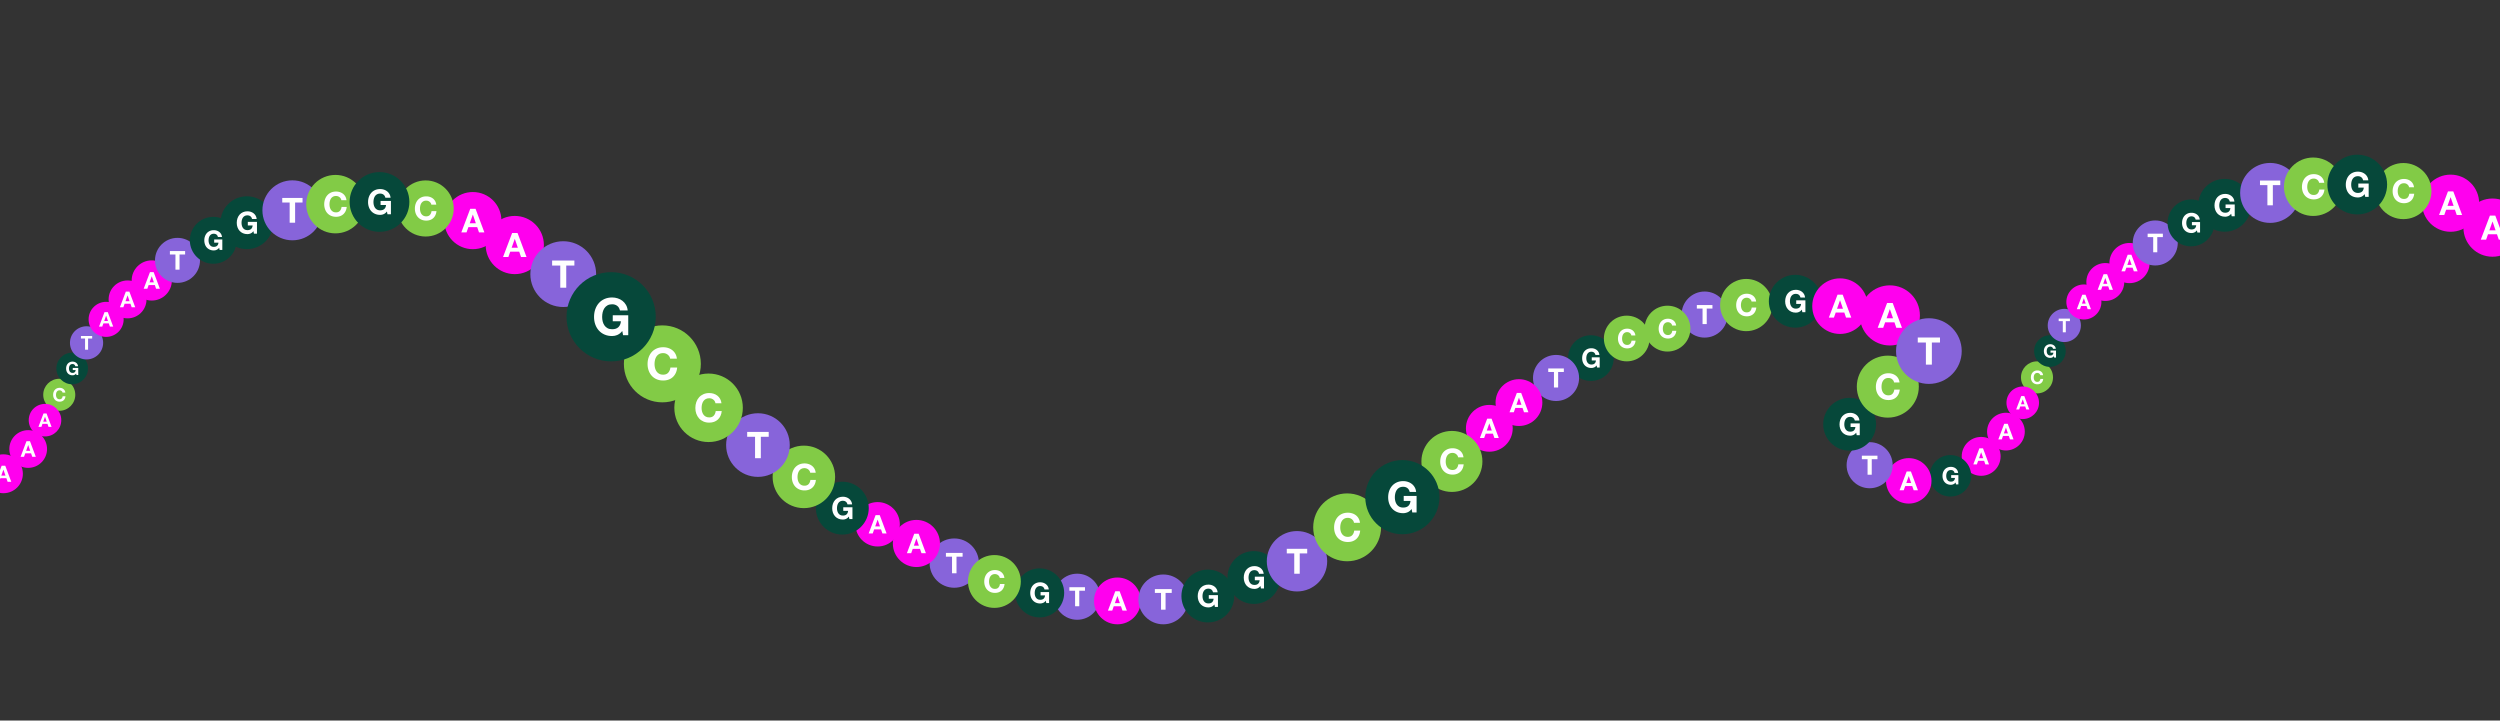 <svg xmlns="http://www.w3.org/2000/svg" id="Layer_5" viewBox="0 0 1541.57 444.32"><rect x="0" y="0" width="1541.57" height="444.32" fill="#333333" stroke="none"/><defs><style>.cls-1{fill:#fff}.cls-2{fill:#06483a}.cls-3{fill:#8764da}.cls-4{fill:#f0e}.cls-5{fill:#82cb46}</style></defs><circle cx="588.42" cy="347.22" r="15.2" class="cls-3"/><path d="M583.28 343.26v-2.32h10.29v2.32h-3.76v10.24h-2.76v-10.24h-3.76Z" class="cls-1"/><circle cx="664.22" cy="367.96" r="14.21" class="cls-3"/><path d="M659.41 364.26v-2.17h9.62v2.17h-3.52v9.57h-2.58v-9.57h-3.52Z" class="cls-1"/><circle cx="641.08" cy="365.59" r="15.12" class="cls-2"/><path d="M643.22 371.74c-.59.25-1.2.38-1.8.38-.96 0-1.82-.17-2.58-.5a5.51 5.51 0 0 1-1.93-1.37c-.52-.58-.93-1.27-1.21-2.05-.28-.79-.42-1.64-.42-2.54s.14-1.8.42-2.6c.28-.8.68-1.5 1.21-2.09.52-.59 1.17-1.06 1.93-1.4.76-.34 1.62-.51 2.58-.51.64 0 1.26.1 1.86.29.6.19 1.14.48 1.63.85.48.37.88.83 1.2 1.38s.51 1.18.58 1.89h-2.62c-.16-.7-.48-1.22-.94-1.57-.47-.35-1.03-.52-1.7-.52-.62 0-1.14.12-1.57.36-.43.24-.78.56-1.05.96-.27.4-.46.86-.59 1.37-.12.51-.18 1.04-.18 1.59s.06 1.03.18 1.53.32.94.59 1.34a3 3 0 0 0 1.05.95c.43.24.96.36 1.57.36.91 0 1.61-.23 2.11-.69.5-.46.78-1.13.87-2h-2.76v-2.05h5.25v6.75h-1.75l-.28-1.42c-.49.63-1.03 1.07-1.63 1.32Z" class="cls-1"/><circle cx="613.18" cy="358.55" r="16.29" class="cls-5"/><path d="M616.13 355.42c-.18-.28-.4-.53-.66-.74a3.048 3.048 0 0 0-1.94-.68c-.67 0-1.23.13-1.7.39-.46.26-.84.6-1.13 1.04-.29.43-.5.93-.63 1.48-.13.55-.2 1.12-.2 1.71s.07 1.12.2 1.65c.13.53.34 1.01.63 1.44.29.43.67.77 1.13 1.03.46.26 1.03.39 1.7.39.9 0 1.61-.28 2.12-.83.51-.55.82-1.28.93-2.19h2.86c-.08.84-.27 1.6-.58 2.28-.31.68-.73 1.26-1.24 1.73-.52.48-1.12.84-1.81 1.09s-1.45.38-2.28.38c-1.03 0-1.96-.18-2.78-.54-.82-.36-1.52-.85-2.08-1.48-.57-.63-1-1.37-1.3-2.21s-.45-1.76-.45-2.74.15-1.94.45-2.8c.3-.86.73-1.61 1.3-2.25.57-.64 1.26-1.14 2.08-1.51.82-.36 1.75-.55 2.78-.55.74 0 1.44.11 2.1.32.66.21 1.25.52 1.77.93.52.41.95.91 1.29 1.52.34.6.55 1.29.64 2.07h-2.86c-.05-.34-.16-.65-.34-.93Z" class="cls-1"/><circle cx="541.17" cy="323.29" r="13.69" class="cls-4"/><path d="m542.47 317.64 4.23 11.31h-2.58l-.86-2.52h-4.23l-.89 2.52h-2.5l4.28-11.31h2.55Zm.14 6.94-1.43-4.15h-.03l-1.47 4.15h2.93Z" class="cls-1"/><circle cx="565.08" cy="335.12" r="14.53" class="cls-4"/><path d="m566.46 329.12 4.49 12h-2.74l-.91-2.67h-4.49l-.94 2.67h-2.66l4.54-12h2.71Zm.15 7.36-1.51-4.4h-.03l-1.56 4.4h3.11Z" class="cls-1"/><circle cx="980.99" cy="220.81" r="14.09" class="cls-2"/><path d="M982.99 226.55c-.55.23-1.11.35-1.68.35-.89 0-1.69-.15-2.4-.46-.71-.31-1.31-.74-1.8-1.28s-.86-1.18-1.12-1.91-.39-1.52-.39-2.37.13-1.68.39-2.42.64-1.39 1.12-1.95c.49-.55 1.09-.99 1.8-1.3.71-.31 1.51-.47 2.4-.47.6 0 1.18.09 1.74.27.56.18 1.06.44 1.52.79.45.35.82.78 1.12 1.29s.47 1.1.54 1.76h-2.44c-.15-.65-.45-1.14-.88-1.47-.43-.33-.96-.49-1.58-.49-.58 0-1.06.11-1.47.33-.4.22-.73.52-.98.9a4 4 0 0 0-.55 1.28c-.11.48-.17.97-.17 1.48s.06.96.17 1.43c.11.46.3.88.55 1.25.25.37.58.67.98.89.4.22.89.33 1.47.33.85 0 1.5-.21 1.96-.64.46-.43.73-1.05.81-1.87h-2.58v-1.91h4.89v6.29h-1.63l-.26-1.32c-.46.59-.96 1-1.52 1.23Z" class="cls-1"/><circle cx="959.5" cy="233.07" r="14.21" class="cls-3"/><path d="M954.69 229.37v-2.17h9.62v2.17h-3.52v9.57h-2.58v-9.57h-3.52Z" class="cls-1"/><circle cx="1051.12" cy="193.97" r="14.21" class="cls-3"/><path d="M1046.32 190.27v-2.17h9.62v2.17h-3.52v9.57h-2.58v-9.57h-3.52Z" class="cls-1"/><circle cx="689.02" cy="370.54" r="14.43" class="cls-4"/><path d="m690.39 364.58 4.46 11.92h-2.72l-.9-2.65h-4.46l-.93 2.65h-2.64l4.51-11.92h2.69Zm.15 7.31-1.5-4.37h-.03l-1.55 4.37h3.09Z" class="cls-1"/><circle cx="918.36" cy="264.11" r="14.43" class="cls-4"/><path d="m919.73 258.15 4.46 11.92h-2.72l-.9-2.65h-4.46l-.93 2.65h-2.64l4.51-11.92h2.69Zm.15 7.31-1.5-4.37h-.03l-1.55 4.37h3.09Z" class="cls-1"/><circle cx="936.63" cy="248.25" r="14.43" class="cls-4"/><path d="m938 242.29 4.46 11.92h-2.72l-.9-2.65h-4.46l-.93 2.65h-2.64l4.51-11.92h2.69Zm.15 7.31-1.5-4.37h-.03l-1.55 4.37h3.09Z" class="cls-1"/><circle cx="717.32" cy="369.61" r="15.36" class="cls-3"/><path d="M712.12 365.61v-2.35h10.4v2.35h-3.8v10.34h-2.79v-10.34h-3.8Z" class="cls-1"/><circle cx="744.79" cy="367.52" r="16.29" class="cls-2"/><path d="M747.1 374.15c-.64.27-1.29.41-1.94.41-1.03 0-1.96-.18-2.78-.54-.82-.36-1.52-.85-2.08-1.48-.57-.63-1-1.37-1.3-2.21s-.45-1.76-.45-2.74.15-1.94.45-2.8c.3-.86.74-1.61 1.3-2.25.57-.64 1.26-1.14 2.08-1.51.82-.36 1.75-.55 2.78-.55.69 0 1.36.1 2.01.31.65.21 1.23.51 1.75.91s.95.9 1.29 1.49.55 1.27.62 2.04H748c-.18-.75-.52-1.32-1.02-1.7-.5-.38-1.11-.57-1.83-.57-.67 0-1.23.13-1.7.39s-.84.6-1.13 1.04c-.29.43-.5.93-.63 1.48-.13.55-.2 1.12-.2 1.72s.07 1.12.2 1.65c.13.53.34 1.01.63 1.44.29.43.67.77 1.13 1.03.46.26 1.03.39 1.7.39.98 0 1.74-.25 2.27-.74.53-.5.84-1.22.93-2.16h-2.98v-2.21h5.65v7.28h-1.88l-.3-1.53c-.53.68-1.11 1.15-1.75 1.42Z" class="cls-1"/><circle cx="773.18" cy="356.11" r="16.29" class="cls-2"/><path d="M775.49 362.74c-.64.27-1.29.41-1.94.41-1.03 0-1.96-.18-2.78-.54-.82-.36-1.52-.85-2.08-1.48-.57-.63-1-1.37-1.3-2.21s-.45-1.76-.45-2.74.15-1.94.45-2.8c.3-.86.74-1.61 1.3-2.25.57-.64 1.26-1.14 2.08-1.51.82-.36 1.75-.55 2.78-.55.69 0 1.36.1 2.01.31.65.21 1.23.51 1.75.91s.95.9 1.29 1.49.55 1.27.62 2.04h-2.83c-.18-.75-.52-1.32-1.02-1.7-.5-.38-1.11-.57-1.83-.57-.67 0-1.23.13-1.7.39s-.84.6-1.13 1.04c-.29.43-.5.93-.63 1.48-.13.55-.2 1.12-.2 1.72s.07 1.12.2 1.65c.13.53.34 1.01.63 1.44.29.43.67.77 1.13 1.03.46.26 1.03.39 1.7.39.98 0 1.74-.25 2.27-.74.53-.5.84-1.22.93-2.16h-2.98v-2.21h5.65v7.28h-1.88l-.3-1.53c-.53.68-1.11 1.15-1.75 1.42Z" class="cls-1"/><circle cx="799.76" cy="346.09" r="18.62" class="cls-3"/><path d="M793.46 341.25v-2.84h12.6v2.84h-4.61v12.53h-3.38v-12.53h-4.61Z" class="cls-1"/><circle cx="830.68" cy="325.17" r="20.92" class="cls-5"/><path d="M834.47 321.15c-.23-.36-.51-.68-.85-.96-.34-.27-.72-.49-1.15-.64-.43-.15-.88-.23-1.34-.23-.86 0-1.58.17-2.18.5-.6.33-1.08.77-1.45 1.33a5.9 5.9 0 0 0-.81 1.9c-.17.71-.25 1.44-.25 2.2s.08 1.43.25 2.12c.17.69.44 1.3.81 1.85.37.55.86.99 1.45 1.32.6.33 1.32.5 2.18.5 1.16 0 2.07-.35 2.72-1.06.65-.71 1.05-1.65 1.2-2.81h3.68c-.1 1.08-.35 2.06-.75 2.93a7.1 7.1 0 0 1-1.6 2.23c-.66.61-1.44 1.08-2.32 1.4s-1.86.48-2.93.48c-1.32 0-2.51-.23-3.57-.69-1.06-.46-1.95-1.09-2.67-1.9-.73-.81-1.28-1.75-1.67-2.84s-.58-2.26-.58-3.52.19-2.49.58-3.59c.39-1.11.94-2.07 1.67-2.89.73-.82 1.62-1.47 2.67-1.94 1.06-.47 2.25-.7 3.57-.7.95 0 1.85.14 2.7.41.85.27 1.61.67 2.28 1.2.67.52 1.22 1.17 1.66 1.95s.71 1.66.82 2.66h-3.68c-.06-.44-.21-.83-.44-1.2Z" class="cls-1"/><circle cx="1003.09" cy="208.73" r="14.09" class="cls-5"/><path d="M1005.64 206.02c-.15-.24-.34-.46-.57-.64a2.77 2.77 0 0 0-.77-.43c-.29-.1-.59-.15-.9-.15-.58 0-1.06.11-1.47.33-.4.22-.73.52-.98.9a4 4 0 0 0-.55 1.28c-.11.48-.17.97-.17 1.48s.06.96.17 1.43c.11.46.3.88.55 1.25.25.37.58.67.98.89.4.22.89.33 1.47.33.78 0 1.39-.24 1.83-.72.44-.48.71-1.11.81-1.89h2.48c-.06.73-.23 1.39-.51 1.97-.27.59-.63 1.09-1.08 1.5-.45.41-.97.73-1.56.95s-1.25.33-1.97.33c-.89 0-1.69-.15-2.4-.46-.71-.31-1.31-.74-1.8-1.28s-.86-1.18-1.12-1.91-.39-1.52-.39-2.37.13-1.68.39-2.42.64-1.39 1.12-1.95c.49-.55 1.09-.99 1.8-1.3.71-.31 1.51-.47 2.4-.47.64 0 1.25.09 1.82.28.57.18 1.08.45 1.53.81.45.35.82.79 1.12 1.31s.48 1.12.55 1.79h-2.48a2.13 2.13 0 0 0-.29-.81Z" class="cls-1"/><circle cx="1028.22" cy="202.64" r="14.14" class="cls-5"/><path d="M1030.78 199.92c-.15-.25-.34-.46-.57-.65-.23-.19-.49-.33-.78-.43-.29-.1-.59-.16-.91-.16-.58 0-1.07.11-1.47.34-.4.22-.73.52-.98.9s-.43.8-.55 1.28c-.11.48-.17.98-.17 1.49s.06.97.17 1.43c.11.46.3.88.55 1.25.25.37.58.67.98.89.4.22.89.34 1.47.34.79 0 1.4-.24 1.84-.72.44-.48.71-1.11.81-1.9h2.49c-.07.73-.23 1.39-.51 1.98-.27.59-.63 1.09-1.08 1.51-.45.41-.97.73-1.57.95s-1.26.33-1.98.33c-.89 0-1.7-.16-2.41-.47-.71-.31-1.32-.74-1.81-1.28-.49-.55-.87-1.19-1.13-1.92s-.39-1.53-.39-2.38.13-1.68.39-2.43c.26-.75.64-1.4 1.13-1.95.49-.56 1.09-.99 1.81-1.31.71-.32 1.52-.47 2.41-.47.64 0 1.25.09 1.82.28.57.19 1.08.46 1.54.81.45.35.83.79 1.12 1.32s.48 1.12.56 1.8h-2.49a2.13 2.13 0 0 0-.29-.81Z" class="cls-1"/><circle cx="1076.78" cy="188.1" r="16.1" class="cls-5"/><path d="M1079.69 185.01a2.923 2.923 0 0 0-1.53-1.23c-.33-.12-.67-.18-1.03-.18-.66 0-1.22.13-1.68.38-.46.25-.83.6-1.12 1.02-.29.43-.49.92-.62 1.46-.13.55-.2 1.11-.2 1.7s.07 1.1.2 1.63c.13.53.34 1 .62 1.43.29.42.66.76 1.12 1.02.46.25 1.02.38 1.68.38.89 0 1.59-.27 2.1-.82.5-.55.81-1.27.92-2.16h2.83c-.07.83-.27 1.58-.58 2.25a5.35 5.35 0 0 1-1.23 1.71c-.51.47-1.11.83-1.79 1.08s-1.43.37-2.25.37c-1.02 0-1.93-.18-2.75-.53-.81-.35-1.5-.84-2.06-1.46s-.99-1.35-1.29-2.19-.45-1.74-.45-2.71.15-1.92.45-2.77c.3-.85.73-1.59 1.29-2.23.56-.63 1.24-1.13 2.06-1.49.81-.36 1.73-.54 2.75-.54.73 0 1.43.11 2.08.32.65.21 1.24.52 1.75.92.52.4.94.9 1.28 1.5s.55 1.28.63 2.05h-2.83c-.05-.34-.16-.64-.34-.92Z" class="cls-1"/><circle cx="1107.02" cy="185.75" r="16.3" class="cls-2"/><path d="M1109.33 192.38c-.64.27-1.29.41-1.94.41-1.03 0-1.96-.18-2.78-.54-.82-.36-1.52-.85-2.08-1.48-.57-.63-1-1.37-1.3-2.22s-.45-1.76-.45-2.74.15-1.94.45-2.8c.3-.86.74-1.61 1.3-2.25.57-.64 1.26-1.14 2.08-1.51.82-.36 1.75-.55 2.78-.55.69 0 1.36.1 2.01.31.65.21 1.23.51 1.75.91s.95.9 1.29 1.49.55 1.27.62 2.04h-2.83c-.18-.75-.52-1.32-1.02-1.7-.5-.38-1.11-.57-1.83-.57-.67 0-1.23.13-1.7.39s-.84.6-1.13 1.04c-.29.43-.5.93-.63 1.48-.13.55-.2 1.12-.2 1.72s.07 1.12.2 1.65c.13.53.34 1.02.63 1.44.29.43.67.77 1.13 1.03.46.26 1.03.39 1.7.39.98 0 1.74-.25 2.27-.74.53-.5.85-1.22.93-2.16h-2.98v-2.21h5.66v7.28h-1.89l-.3-1.53c-.53.68-1.11 1.15-1.75 1.42Z" class="cls-1"/><circle cx="895.29" cy="284.53" r="18.81" class="cls-5"/><path d="M898.7 280.92c-.2-.33-.46-.61-.76-.86s-.65-.44-1.03-.58a3.5 3.5 0 0 0-1.21-.21c-.77 0-1.42.15-1.96.45-.54.3-.97.7-1.31 1.2-.33.5-.58 1.07-.73 1.71-.15.64-.23 1.3-.23 1.98s.08 1.29.23 1.9c.15.62.39 1.17.73 1.66.33.49.77.89 1.31 1.19.54.3 1.19.45 1.96.45 1.04 0 1.86-.32 2.45-.96.59-.64.95-1.48 1.08-2.52h3.31c-.09.97-.31 1.85-.67 2.63-.36.78-.84 1.45-1.44 2s-1.29.97-2.09 1.26-1.68.44-2.63.44c-1.19 0-2.26-.21-3.21-.62a6.74 6.74 0 0 1-2.4-1.71c-.65-.73-1.15-1.58-1.5-2.56s-.52-2.03-.52-3.17.17-2.24.52-3.23c.35-.99.85-1.86 1.5-2.6s1.45-1.32 2.4-1.74c.95-.42 2.02-.63 3.21-.63.86 0 1.66.12 2.43.37.76.25 1.44.61 2.05 1.08.6.47 1.1 1.06 1.49 1.75s.64 1.49.74 2.39h-3.31c-.06-.39-.19-.75-.39-1.08Z" class="cls-1"/><circle cx="864.74" cy="306.56" r="22.87" class="cls-2"/><path d="M867.98 315.87c-.9.38-1.81.57-2.72.57-1.45 0-2.75-.25-3.9-.75-1.16-.5-2.13-1.19-2.92-2.08-.79-.88-1.4-1.92-1.83-3.11-.42-1.19-.63-2.47-.63-3.85s.21-2.72.63-3.93a9.268 9.268 0 0 1 1.83-3.16c.79-.9 1.77-1.6 2.92-2.12 1.15-.51 2.46-.77 3.9-.77.97 0 1.91.15 2.82.44.91.29 1.73.72 2.46 1.28s1.34 1.26 1.81 2.09.77 1.78.87 2.86h-3.97c-.25-1.06-.72-1.85-1.43-2.38-.71-.53-1.56-.79-2.57-.79-.93 0-1.73.18-2.38.54-.65.36-1.18.85-1.59 1.46-.41.61-.7 1.3-.89 2.08-.19.78-.28 1.58-.28 2.41s.09 1.57.28 2.31c.19.75.48 1.42.89 2.02.41.6.93 1.08 1.59 1.44.65.36 1.45.54 2.38.54 1.38 0 2.44-.35 3.19-1.04.75-.7 1.19-1.71 1.31-3.03h-4.18v-3.1h7.94v10.21h-2.65l-.42-2.14c-.74.95-1.56 1.62-2.46 2Z" class="cls-1"/><circle cx="317.43" cy="151.09" r="17.95" class="cls-4"/><path d="m319.13 143.67 5.54 14.82h-3.38l-1.12-3.3h-5.54l-1.16 3.3h-3.28l5.61-14.82h3.34Zm.19 9.1-1.87-5.44h-.04l-1.93 5.44h3.84Z" class="cls-1"/><circle cx="291.57" cy="136.03" r="17.62" class="cls-4"/><path d="m293.24 128.75 5.44 14.55h-3.32l-1.1-3.24h-5.44l-1.14 3.24h-3.22l5.5-14.55h3.28Zm.18 8.93-1.83-5.34h-.04l-1.9 5.34h3.77Z" class="cls-1"/><circle cx="36.54" cy="243.44" r="9.88" class="cls-5"/><path d="M38.33 241.54c-.11-.17-.24-.32-.4-.45a1.897 1.897 0 0 0-1.17-.41c-.4 0-.75.08-1.03.23-.28.16-.51.37-.69.63-.18.26-.3.56-.38.9-.08.34-.12.68-.12 1.04s.04.68.12 1c.08.32.21.62.38.87.18.26.4.47.69.62.28.16.62.23 1.03.23.55 0 .98-.17 1.29-.5.31-.34.5-.78.57-1.33h1.74c-.05.51-.16.97-.35 1.38-.19.41-.44.76-.75 1.05-.31.29-.68.51-1.1.66s-.88.23-1.38.23c-.62 0-1.19-.11-1.69-.33-.5-.22-.92-.52-1.26-.9-.34-.38-.61-.83-.79-1.34s-.27-1.07-.27-1.66.09-1.18.27-1.7c.18-.52.45-.98.79-1.37.34-.39.76-.69 1.26-.91.5-.22 1.06-.33 1.69-.33.45 0 .87.06 1.27.19s.76.32 1.07.57c.32.25.58.55.78.92s.34.78.39 1.26h-1.74c-.03-.21-.1-.39-.21-.57Z" class="cls-1"/><circle cx="17.38" cy="276.87" r="11.63" class="cls-4"/><path d="m18.49 272.06 3.59 9.61h-2.19l-.73-2.14h-3.59l-.75 2.14h-2.13l3.63-9.61h2.17Zm.12 5.9-1.21-3.53h-.03l-1.25 3.53h2.49Z" class="cls-1"/><circle cx="27.75" cy="259.09" r="10.04" class="cls-4"/><path d="m28.7 254.94 3.1 8.29h-1.89l-.63-1.85h-3.1l-.65 1.85h-1.84l3.14-8.29h1.87Zm.11 5.09-1.05-3.04h-.02l-1.08 3.04h2.15Z" class="cls-1"/><circle cx="2.11" cy="292.14" r="11.99" class="cls-4"/><path d="m3.25 287.19 3.7 9.9H4.69l-.75-2.21H.24l-.78 2.21h-2.19l3.74-9.9h2.23Zm.12 6.08-1.25-3.63h-.03L.8 293.27h2.57Z" class="cls-1"/><circle cx="44.51" cy="227.21" r="9.75" class="cls-2"/><path d="M45.89 231.18c-.38.16-.77.24-1.16.24-.62 0-1.17-.11-1.66-.32-.49-.21-.91-.51-1.25-.89-.34-.38-.6-.82-.78-1.33s-.27-1.06-.27-1.64.09-1.16.27-1.68c.18-.52.44-.96.78-1.35.34-.38.75-.68 1.25-.9.49-.22 1.05-.33 1.66-.33.41 0 .81.06 1.2.19.39.12.74.31 1.05.55a2.96 2.96 0 0 1 1.14 2.11h-1.69c-.11-.45-.31-.79-.61-1.02-.3-.23-.67-.34-1.09-.34-.4 0-.74.08-1.02.23-.28.15-.5.36-.68.62-.17.26-.3.55-.38.89a4.337 4.337 0 0 0 0 2.02c.08.32.2.61.38.86.17.26.4.46.68.62.28.15.62.23 1.02.23.59 0 1.04-.15 1.36-.45.32-.3.51-.73.56-1.29h-1.78v-1.32h3.39v4.36h-1.13l-.18-.91c-.32.41-.67.69-1.05.85Z" class="cls-1"/><circle cx="53.37" cy="211.41" r="10.23" class="cls-3"/><path d="M49.91 208.75v-1.56h6.93v1.56h-2.53v6.89h-1.86v-6.89h-2.53Z" class="cls-1"/><circle cx="262.48" cy="128.55" r="17.3" class="cls-5"/><path d="M265.61 125.23c-.19-.3-.42-.56-.7-.79a3.271 3.271 0 0 0-2.06-.72c-.71 0-1.31.14-1.8.41-.49.27-.89.64-1.2 1.1-.31.46-.53.98-.67 1.57-.14.59-.21 1.19-.21 1.82s.07 1.18.21 1.75c.14.57.36 1.08.67 1.53.31.45.71.82 1.2 1.09.49.27 1.09.41 1.8.41.96 0 1.71-.29 2.25-.88.54-.59.87-1.36.99-2.32h3.04c-.08.89-.29 1.7-.62 2.42s-.77 1.33-1.32 1.84-1.19.89-1.92 1.16-1.54.4-2.42.4c-1.09 0-2.08-.19-2.95-.57-.87-.38-1.61-.9-2.21-1.57-.6-.67-1.06-1.45-1.38-2.35-.32-.9-.48-1.87-.48-2.91s.16-2.06.48-2.97c.32-.91.78-1.71 1.38-2.39.6-.68 1.34-1.21 2.21-1.6.87-.39 1.86-.58 2.95-.58.79 0 1.53.11 2.23.34.7.23 1.33.56 1.88.99.55.43 1.01.97 1.37 1.61s.59 1.37.68 2.2h-3.04a2.46 2.46 0 0 0-.36-.99Z" class="cls-1"/><circle cx="347.31" cy="169.03" r="20.28" class="cls-3"/><path d="M340.45 163.75v-3.1h13.73v3.1h-5.02v13.66h-3.68v-13.66h-5.02Z" class="cls-1"/><circle cx="519.4" cy="313.33" r="16.3" class="cls-2"/><path d="M521.71 319.97c-.64.27-1.29.41-1.94.41-1.03 0-1.96-.18-2.78-.54-.82-.36-1.52-.85-2.08-1.48-.57-.63-1-1.37-1.3-2.22s-.45-1.76-.45-2.74.15-1.94.45-2.8c.3-.86.74-1.61 1.3-2.25.57-.64 1.26-1.14 2.08-1.51.82-.36 1.75-.55 2.78-.55.69 0 1.36.1 2.01.31.65.21 1.23.51 1.75.91s.95.9 1.29 1.49.55 1.27.62 2.04h-2.83c-.18-.75-.52-1.32-1.02-1.7-.5-.38-1.11-.57-1.83-.57-.67 0-1.23.13-1.7.39s-.84.6-1.13 1.04c-.29.43-.5.93-.63 1.48-.13.55-.2 1.12-.2 1.72s.07 1.12.2 1.65c.13.53.34 1.02.63 1.44.29.43.67.77 1.13 1.03.46.26 1.03.39 1.7.39.98 0 1.74-.25 2.27-.74.53-.5.85-1.22.93-2.16h-2.98v-2.21h5.66v7.28h-1.89l-.3-1.53c-.53.68-1.11 1.15-1.75 1.42Z" class="cls-1"/><circle cx="408.43" cy="224.37" r="23.73" class="cls-5"/><path d="M412.72 219.81c-.26-.41-.58-.77-.96-1.08-.38-.31-.82-.55-1.3-.73a4.58 4.58 0 0 0-1.52-.26c-.97 0-1.79.19-2.47.56a4.7 4.7 0 0 0-1.65 1.51c-.42.63-.73 1.35-.92 2.16-.19.81-.29 1.64-.29 2.5s.1 1.62.29 2.4c.19.78.5 1.48.92 2.1.42.62.97 1.12 1.65 1.5.68.38 1.5.56 2.47.56 1.32 0 2.35-.4 3.09-1.21.74-.81 1.19-1.87 1.36-3.18h4.17c-.11 1.23-.39 2.33-.85 3.32-.46.99-1.06 1.83-1.81 2.53-.75.7-1.63 1.23-2.64 1.59-1.01.37-2.11.55-3.32.55-1.5 0-2.85-.26-4.05-.78-1.2-.52-2.21-1.24-3.03-2.16a9.461 9.461 0 0 1-1.89-3.23c-.44-1.24-.66-2.57-.66-3.99s.22-2.82.66-4.08c.44-1.25 1.07-2.35 1.89-3.28.82-.93 1.83-1.66 3.03-2.2 1.2-.53 2.55-.8 4.05-.8 1.08 0 2.1.16 3.06.47.96.31 1.82.76 2.58 1.36.76.6 1.39 1.33 1.88 2.21s.81 1.89.93 3.02h-4.17c-.07-.49-.24-.95-.49-1.36Z" class="cls-1"/><circle cx="495.69" cy="294.06" r="19.27" class="cls-5"/><path d="M499.18 290.36c-.21-.33-.47-.63-.78-.88a3.658 3.658 0 0 0-2.3-.8c-.79 0-1.46.15-2.01.46-.55.3-1 .71-1.34 1.23-.34.51-.59 1.1-.75 1.75-.16.65-.23 1.33-.23 2.03s.08 1.32.23 1.95c.16.63.4 1.2.75 1.71.34.51.79.91 1.34 1.22.55.3 1.22.46 2.01.46 1.07 0 1.91-.33 2.51-.98.6-.65.97-1.52 1.1-2.59h3.39c-.09 1-.32 1.89-.69 2.7-.37.8-.86 1.49-1.47 2.05-.61.56-1.32 1-2.14 1.29s-1.72.45-2.7.45c-1.22 0-2.32-.21-3.29-.64a7.07 7.07 0 0 1-2.46-1.75c-.67-.74-1.18-1.62-1.54-2.62-.36-1-.53-2.08-.53-3.24s.18-2.29.53-3.31c.36-1.02.87-1.91 1.54-2.66.67-.76 1.49-1.35 2.46-1.78.97-.43 2.07-.65 3.29-.65.88 0 1.71.13 2.49.38.78.25 1.48.62 2.1 1.1.62.48 1.13 1.08 1.53 1.79s.65 1.53.76 2.45h-3.39a2.8 2.8 0 0 0-.4-1.1Z" class="cls-1"/><circle cx="467.37" cy="274.44" r="19.62" class="cls-3"/><path d="M460.73 269.33v-3h13.28v3h-4.86v13.21h-3.56v-13.21h-4.86Z" class="cls-1"/><circle cx="436.93" cy="251.46" r="21.12" class="cls-5"/><path d="M440.75 247.41c-.23-.37-.51-.69-.86-.96-.34-.28-.73-.49-1.16-.65-.43-.15-.88-.23-1.36-.23-.86 0-1.6.17-2.2.5-.6.33-1.09.78-1.47 1.34-.37.56-.65 1.2-.82 1.92-.17.72-.26 1.46-.26 2.22s.09 1.45.26 2.14c.17.69.44 1.32.82 1.87.37.55.86 1 1.47 1.33.6.33 1.34.5 2.2.5 1.17 0 2.09-.36 2.75-1.07.66-.72 1.06-1.66 1.21-2.83h3.71c-.1 1.09-.35 2.08-.76 2.96-.41.88-.94 1.63-1.61 2.25-.67.62-1.45 1.09-2.35 1.42s-1.88.49-2.96.49c-1.34 0-2.54-.23-3.6-.7-1.07-.46-1.97-1.1-2.7-1.92-.73-.81-1.29-1.77-1.69-2.87s-.59-2.28-.59-3.55.2-2.51.59-3.63c.39-1.12.95-2.09 1.69-2.92.73-.83 1.63-1.48 2.7-1.95 1.07-.47 2.27-.71 3.6-.71.96 0 1.87.14 2.72.42.85.28 1.62.68 2.3 1.21.68.53 1.23 1.18 1.67 1.97s.72 1.68.83 2.69h-3.71c-.07-.44-.21-.84-.44-1.21Z" class="cls-1"/><circle cx="65.44" cy="196.93" r="10.81" class="cls-4"/><path d="m66.47 192.47 3.34 8.93h-2.04l-.68-1.99h-3.34l-.7 1.99h-1.98l3.38-8.93h2.01Zm.11 5.48-1.13-3.28h-.03l-1.16 3.28h2.31Z" class="cls-1"/><circle cx="78.66" cy="184.62" r="11.69" class="cls-4"/><path d="m79.77 179.8 3.61 9.65h-2.2l-.73-2.15h-3.61l-.76 2.15h-2.14l3.65-9.65h2.18Zm.12 5.92-1.22-3.54h-.03l-1.26 3.54h2.5Z" class="cls-1"/><circle cx="93.58" cy="172.94" r="12.39" class="cls-4"/><path d="m94.76 167.82 3.83 10.23h-2.34l-.77-2.28h-3.83l-.8 2.28h-2.26l3.87-10.23h2.31Zm.12 6.28-1.29-3.76h-.03l-1.33 3.76h2.65Z" class="cls-1"/><circle cx="376.85" cy="195.33" r="27.51" class="cls-2"/><path d="M380.75 206.53c-1.08.46-2.17.68-3.28.68-1.74 0-3.3-.3-4.69-.91-1.39-.6-2.56-1.44-3.52-2.5s-1.69-2.31-2.2-3.74c-.51-1.43-.76-2.98-.76-4.63s.25-3.27.76-4.73c.51-1.45 1.24-2.72 2.2-3.8.95-1.08 2.13-1.93 3.52-2.55 1.39-.61 2.95-.92 4.69-.92 1.17 0 2.3.18 3.39.53 1.09.35 2.08.86 2.96 1.54.88.68 1.61 1.52 2.18 2.51s.92 2.14 1.05 3.44h-4.77c-.3-1.27-.87-2.23-1.72-2.86-.85-.64-1.88-.96-3.09-.96-1.12 0-2.08.22-2.86.65-.79.44-1.42 1.02-1.91 1.75s-.84 1.56-1.07 2.5c-.22.93-.33 1.9-.33 2.9s.11 1.88.33 2.78c.22.9.58 1.71 1.07 2.43.49.72 1.12 1.3 1.91 1.73.78.44 1.74.65 2.86.65 1.65 0 2.93-.42 3.83-1.26.9-.84 1.43-2.05 1.57-3.64h-5.03v-3.72h9.55v12.28h-3.18l-.51-2.58c-.89 1.15-1.88 1.95-2.96 2.4Z" class="cls-1"/><circle cx="109.45" cy="160.55" r="13.88" class="cls-3"/><path d="M104.76 156.93v-2.12h9.39v2.12h-3.44v9.35h-2.52v-9.35h-3.44Z" class="cls-1"/><circle cx="131.52" cy="148.18" r="14.46" class="cls-2"/><path d="M133.57 154.07c-.57.24-1.14.36-1.72.36-.91 0-1.74-.16-2.47-.48a5.4 5.4 0 0 1-1.85-1.31c-.5-.56-.89-1.21-1.15-1.97s-.4-1.56-.4-2.43.13-1.72.4-2.48.65-1.43 1.15-2c.5-.57 1.12-1.01 1.85-1.34.73-.32 1.55-.49 2.47-.49.61 0 1.21.09 1.78.28.57.18 1.09.45 1.56.81.46.36.85.8 1.15 1.32s.49 1.13.55 1.81h-2.51c-.16-.67-.46-1.17-.9-1.51-.45-.33-.99-.5-1.62-.5-.59 0-1.09.11-1.51.34-.41.23-.75.54-1 .92-.26.38-.44.82-.56 1.31-.12.49-.18 1-.18 1.52s.06.99.18 1.46.3.9.56 1.28c.26.38.59.68 1 .91.41.23.91.34 1.51.34.87 0 1.54-.22 2.02-.66.47-.44.75-1.08.83-1.92h-2.64v-1.96h5.02v6.46h-1.67l-.27-1.36c-.47.6-.99 1.02-1.56 1.26Z" class="cls-1"/><circle cx="152.23" cy="137.33" r="16.29" class="cls-2"/><path d="M154.54 143.96c-.64.27-1.29.41-1.94.41-1.03 0-1.96-.18-2.78-.54-.82-.36-1.52-.85-2.08-1.48-.57-.63-1-1.37-1.3-2.21s-.45-1.76-.45-2.74.15-1.94.45-2.8c.3-.86.74-1.61 1.3-2.25.57-.64 1.26-1.14 2.08-1.51.82-.36 1.75-.55 2.78-.55.69 0 1.36.1 2.01.31.65.21 1.23.51 1.75.91s.95.9 1.29 1.49.55 1.27.62 2.04h-2.83c-.18-.75-.52-1.32-1.02-1.7-.5-.38-1.11-.57-1.83-.57-.67 0-1.23.13-1.7.39s-.84.6-1.13 1.04c-.29.43-.5.93-.63 1.48-.13.55-.2 1.12-.2 1.72s.07 1.12.2 1.65c.13.53.34 1.01.63 1.44.29.43.67.77 1.13 1.03.46.26 1.03.39 1.7.39.98 0 1.74-.25 2.27-.74.53-.5.84-1.22.93-2.16h-2.98v-2.21h5.65v7.28h-1.88l-.3-1.53c-.53.68-1.11 1.15-1.75 1.42Z" class="cls-1"/><circle cx="180.3" cy="129.69" r="18.49" class="cls-3"/><path d="M174.04 124.88v-2.82h12.51v2.82h-4.58v12.45h-3.36v-12.45h-4.58Z" class="cls-1"/><circle cx="206.85" cy="125.88" r="18.02" class="cls-5"/><path d="M210.11 122.42c-.19-.31-.44-.59-.73-.82-.29-.24-.62-.42-.99-.55-.37-.13-.75-.2-1.16-.2-.74 0-1.36.14-1.88.43-.51.29-.93.67-1.25 1.15-.32.48-.55 1.03-.7 1.64-.15.61-.22 1.24-.22 1.9s.07 1.23.22 1.82c.15.59.38 1.12.7 1.59.32.47.74.85 1.25 1.14.51.29 1.14.43 1.88.43 1 0 1.78-.31 2.35-.92.56-.61.91-1.42 1.03-2.42h3.17c-.08.93-.3 1.77-.65 2.52-.35.75-.81 1.39-1.38 1.92-.57.53-1.24.93-2 1.21s-1.6.42-2.52.42c-1.14 0-2.16-.2-3.07-.59-.91-.4-1.68-.94-2.3-1.64-.63-.69-1.11-1.51-1.44-2.45s-.5-1.95-.5-3.03.17-2.14.5-3.1c.33-.95.81-1.78 1.44-2.49.63-.71 1.39-1.26 2.3-1.67.91-.4 1.94-.6 3.07-.6.82 0 1.59.12 2.32.35.73.24 1.38.58 1.96 1.03.58.45 1.05 1.01 1.43 1.68s.61 1.43.71 2.29h-3.17a2.67 2.67 0 0 0-.38-1.03Z" class="cls-1"/><circle cx="234.01" cy="124.53" r="18.42" class="cls-2"/><path d="M236.62 132.03c-.72.31-1.46.46-2.19.46-1.16 0-2.21-.2-3.14-.61-.93-.4-1.72-.96-2.35-1.67-.64-.71-1.13-1.54-1.47-2.5s-.51-1.99-.51-3.1.17-2.19.51-3.16c.34-.97.83-1.82 1.47-2.55.64-.72 1.42-1.29 2.35-1.7.93-.41 1.98-.62 3.14-.62.78 0 1.54.12 2.27.35.73.23 1.39.58 1.98 1.03.59.45 1.08 1.02 1.46 1.68s.62 1.43.7 2.3h-3.2c-.2-.85-.58-1.49-1.15-1.92-.57-.43-1.26-.64-2.07-.64-.75 0-1.39.15-1.92.44a3.6 3.6 0 0 0-1.28 1.17c-.33.49-.56 1.05-.71 1.67-.15.63-.22 1.27-.22 1.94s.07 1.26.22 1.86c.15.6.39 1.15.71 1.63.33.48.75.87 1.28 1.16.53.29 1.16.44 1.92.44 1.11 0 1.96-.28 2.57-.84.6-.56.96-1.37 1.05-2.44h-3.37v-2.49h6.39v8.22h-2.13l-.34-1.73c-.6.77-1.26 1.3-1.98 1.61Z" class="cls-1"/><circle cx="1536.96" cy="140.36" r="17.95" class="cls-4"/><path d="m1538.67 132.95 5.54 14.82h-3.38l-1.12-3.3h-5.54l-1.16 3.3h-3.28l5.61-14.82h3.34Zm.18 9.09-1.87-5.44h-.04l-1.93 5.44h3.84Z" class="cls-1"/><circle cx="1511.1" cy="125.3" r="17.62" class="cls-4"/><path d="m1512.77 118.02 5.44 14.55h-3.32l-1.1-3.24h-5.44l-1.14 3.24h-3.22l5.5-14.55h3.28Zm.19 8.93-1.83-5.34h-.04l-1.9 5.34h3.77Z" class="cls-1"/><circle cx="1256.07" cy="232.71" r="9.88" class="cls-5"/><path d="M1257.86 230.82c-.11-.17-.24-.32-.4-.45a1.897 1.897 0 0 0-1.17-.41c-.4 0-.75.08-1.03.23-.28.16-.51.37-.69.63-.18.26-.3.56-.38.9-.08.34-.12.68-.12 1.04s.04.68.12 1c.08.32.21.62.38.87.18.26.4.47.69.62.28.16.62.23 1.03.23.55 0 .98-.17 1.29-.5.31-.34.5-.78.57-1.33h1.74c-.05.51-.16.97-.35 1.38-.19.41-.44.76-.75 1.05-.31.29-.68.51-1.1.66s-.88.23-1.38.23c-.62 0-1.19-.11-1.69-.33-.5-.22-.92-.52-1.26-.9-.34-.38-.61-.83-.79-1.34s-.27-1.07-.27-1.66.09-1.18.27-1.7c.18-.52.45-.98.79-1.37.34-.39.76-.69 1.26-.91.5-.22 1.06-.33 1.69-.33.45 0 .87.06 1.27.19s.76.32 1.07.57c.32.25.58.55.78.92s.34.78.39 1.26h-1.74c-.03-.21-.1-.39-.21-.57Z" class="cls-1"/><circle cx="1236.92" cy="266.14" r="11.63" class="cls-4"/><path d="m1238.02 261.34 3.59 9.61h-2.19l-.73-2.14h-3.59l-.75 2.14h-2.13l3.63-9.61h2.17Zm.12 5.89-1.21-3.53h-.03l-1.25 3.53h2.49Z" class="cls-1"/><circle cx="1247.28" cy="248.36" r="10.04" class="cls-4"/><path d="m1248.23 244.21 3.1 8.29h-1.89l-.63-1.85h-3.1l-.65 1.85h-1.84l3.14-8.29h1.87Zm.11 5.09-1.05-3.04h-.02l-1.08 3.04h2.15Z" class="cls-1"/><circle cx="1221.64" cy="281.41" r="11.99" class="cls-4"/><path d="m1222.78 276.46 3.7 9.9h-2.26l-.75-2.21h-3.7l-.78 2.21h-2.19l3.74-9.9h2.23Zm.12 6.08-1.25-3.63h-.03l-1.29 3.63h2.57Z" class="cls-1"/><circle cx="1202.69" cy="293.4" r="12.79" class="cls-2"/><path d="M1204.5 298.61c-.5.21-1.01.32-1.52.32-.81 0-1.54-.14-2.18-.42a4.61 4.61 0 0 1-1.63-1.16c-.44-.49-.78-1.07-1.02-1.74-.24-.67-.35-1.38-.35-2.15s.12-1.52.35-2.2c.24-.68.58-1.26 1.02-1.77.44-.5.99-.9 1.63-1.18.65-.29 1.37-.43 2.18-.43.54 0 1.07.08 1.58.24.51.16.97.4 1.38.72.41.32.75.71 1.01 1.17s.43 1 .49 1.6h-2.22c-.14-.59-.4-1.04-.8-1.33-.39-.3-.87-.44-1.44-.44-.52 0-.97.1-1.33.3-.37.2-.66.47-.89.81-.23.34-.39.73-.5 1.16-.1.43-.16.88-.16 1.35s.05.88.16 1.29c.1.42.27.8.5 1.13.23.34.52.6.89.81.36.2.81.3 1.33.3.77 0 1.36-.19 1.78-.58.42-.39.66-.95.73-1.69h-2.34v-1.73h4.44v5.71h-1.48l-.24-1.2c-.41.53-.87.91-1.38 1.12Z" class="cls-1"/><circle cx="1264.04" cy="216.48" r="9.75" class="cls-2"/><path d="M1265.43 220.45c-.38.16-.77.24-1.16.24-.62 0-1.17-.11-1.66-.32-.49-.21-.91-.51-1.25-.89-.34-.38-.6-.82-.78-1.33s-.27-1.06-.27-1.64.09-1.16.27-1.68c.18-.52.44-.96.78-1.35.34-.38.75-.68 1.25-.9.49-.22 1.05-.33 1.66-.33.41 0 .81.06 1.2.19.39.12.74.31 1.05.55a2.96 2.96 0 0 1 1.14 2.11h-1.69c-.11-.45-.31-.79-.61-1.02-.3-.23-.67-.34-1.09-.34-.4 0-.74.08-1.02.23-.28.15-.5.36-.68.62-.17.26-.3.55-.38.89a4.337 4.337 0 0 0 0 2.02c.08.32.2.61.38.86.17.26.4.46.68.62.28.15.62.23 1.02.23.59 0 1.04-.15 1.36-.45.32-.3.51-.73.56-1.29h-1.78v-1.32h3.39v4.36h-1.13l-.18-.91c-.32.41-.67.69-1.05.85Z" class="cls-1"/><circle cx="1176.99" cy="296.51" r="14.02" class="cls-4"/><path d="m1178.32 290.72 4.33 11.58h-2.64l-.88-2.58h-4.33l-.91 2.58h-2.56l4.38-11.58h2.61Zm.15 7.11-1.46-4.25h-.03l-1.51 4.25h3Z" class="cls-1"/><circle cx="1152.88" cy="286.86" r="14.21" class="cls-3"/><path d="M1148.07 283.16v-2.17h9.62v2.17h-3.52v9.57h-2.58v-9.57h-3.52Z" class="cls-1"/><circle cx="1272.91" cy="200.68" r="10.23" class="cls-3"/><path d="M1269.44 198.02v-1.56h6.93v1.56h-2.53v6.89h-1.86v-6.89h-2.53Z" class="cls-1"/><circle cx="1140.54" cy="261.61" r="16.3" class="cls-2"/><path d="M1142.85 268.24c-.64.27-1.29.41-1.94.41-1.03 0-1.96-.18-2.78-.54-.82-.36-1.52-.85-2.08-1.48-.57-.63-1-1.37-1.3-2.22s-.45-1.76-.45-2.74.15-1.94.45-2.8c.3-.86.74-1.61 1.3-2.25.57-.64 1.26-1.14 2.08-1.51.82-.36 1.75-.55 2.78-.55.69 0 1.36.1 2.01.31.65.21 1.23.51 1.75.91s.95.9 1.29 1.49.55 1.27.62 2.04h-2.83c-.18-.75-.52-1.32-1.02-1.7-.5-.38-1.11-.57-1.83-.57-.67 0-1.23.13-1.7.39s-.84.6-1.13 1.04c-.29.43-.5.93-.63 1.48-.13.55-.2 1.12-.2 1.72s.07 1.12.2 1.65c.13.53.34 1.02.63 1.44.29.43.67.77 1.13 1.03.46.26 1.03.39 1.7.39.98 0 1.74-.25 2.27-.74.53-.5.85-1.22.93-2.16h-2.98v-2.21h5.66v7.28h-1.89l-.3-1.53c-.53.68-1.11 1.15-1.75 1.42Z" class="cls-1"/><circle cx="1164.08" cy="238.41" r="19.12" class="cls-5"/><path d="M1167.54 234.74a3.542 3.542 0 0 0-1.82-1.46c-.39-.14-.8-.21-1.23-.21-.78 0-1.45.15-1.99.45-.55.3-.99.71-1.33 1.22a5.23 5.23 0 0 0-.74 1.74c-.15.65-.23 1.32-.23 2.01s.08 1.31.23 1.94c.15.63.4 1.19.74 1.69.34.5.78.9 1.33 1.21.55.3 1.21.45 1.99.45 1.06 0 1.89-.32 2.49-.97.6-.65.96-1.5 1.09-2.57h3.36c-.09.99-.32 1.88-.69 2.68-.37.8-.86 1.47-1.46 2.04-.6.56-1.31.99-2.12 1.28s-1.7.44-2.68.44c-1.21 0-2.3-.21-3.26-.63-.97-.42-1.78-1-2.44-1.74-.66-.74-1.17-1.6-1.53-2.6s-.53-2.07-.53-3.22.18-2.27.53-3.28c.35-1.01.86-1.89 1.53-2.64a7.04 7.04 0 0 1 2.44-1.77c.97-.43 2.05-.64 3.26-.64.87 0 1.69.13 2.47.38.77.25 1.47.62 2.08 1.09.61.48 1.12 1.07 1.52 1.78s.65 1.52.75 2.43h-3.36c-.06-.4-.19-.76-.4-1.09Z" class="cls-1"/><circle cx="1134.62" cy="188.78" r="17.14" class="cls-4"/><path d="m1136.25 181.7 5.3 14.16h-3.23l-1.07-3.15h-5.3l-1.11 3.15h-3.13l5.36-14.16h3.19Zm.18 8.68-1.79-5.2h-.04l-1.84 5.2h3.67Z" class="cls-1"/><circle cx="1165.33" cy="194.49" r="18.54" class="cls-4"/><path d="m1167.09 186.83 5.73 15.32h-3.5l-1.16-3.41h-5.73l-1.2 3.41h-3.39l5.79-15.32h3.45Zm.2 9.4-1.93-5.62h-.04l-1.99 5.62h3.97Z" class="cls-1"/><circle cx="1189.4" cy="216.48" r="20.25" class="cls-3"/><path d="M1182.55 211.21v-3.09h13.7v3.09h-5.01v13.63h-3.68v-13.63h-5.01Z" class="cls-1"/><circle cx="1482.01" cy="117.82" r="17.3" class="cls-5"/><path d="M1485.14 114.5c-.19-.3-.42-.56-.7-.79a3.271 3.271 0 0 0-2.06-.72c-.71 0-1.31.14-1.8.41-.49.27-.89.64-1.2 1.1-.31.46-.53.98-.67 1.57-.14.59-.21 1.19-.21 1.82s.07 1.18.21 1.75c.14.57.36 1.08.67 1.53.31.45.71.82 1.2 1.09.49.27 1.09.41 1.8.41.96 0 1.71-.29 2.25-.88.54-.59.87-1.36.99-2.32h3.04c-.08.89-.29 1.7-.62 2.42s-.77 1.33-1.32 1.84-1.19.89-1.92 1.16-1.54.4-2.42.4c-1.09 0-2.08-.19-2.95-.57-.87-.38-1.61-.9-2.21-1.57-.6-.67-1.06-1.45-1.38-2.35-.32-.9-.48-1.87-.48-2.91s.16-2.06.48-2.97c.32-.91.78-1.71 1.38-2.39.6-.68 1.34-1.21 2.21-1.6.87-.39 1.86-.58 2.95-.58.79 0 1.53.11 2.23.34.7.23 1.33.56 1.88.99.55.43 1.01.97 1.37 1.61s.59 1.37.68 2.2h-3.04a2.46 2.46 0 0 0-.36-.99Z" class="cls-1"/><circle cx="1284.98" cy="186.21" r="10.81" class="cls-4"/><path d="m1286 181.74 3.34 8.93h-2.04l-.68-1.99h-3.34l-.7 1.99h-1.98l3.38-8.93h2.01Zm.11 5.48-1.13-3.28h-.03l-1.16 3.28h2.31Z" class="cls-1"/><circle cx="1298.19" cy="173.89" r="11.69" class="cls-4"/><path d="m1299.3 169.07 3.61 9.65h-2.2l-.73-2.15h-3.61l-.76 2.15h-2.14l3.65-9.65h2.18Zm.12 5.92-1.22-3.54h-.03l-1.26 3.54h2.5Z" class="cls-1"/><circle cx="1313.11" cy="162.21" r="12.39" class="cls-4"/><path d="m1314.29 157.09 3.83 10.23h-2.34l-.77-2.28h-3.83l-.8 2.28h-2.26l3.87-10.23h2.31Zm.13 6.28-1.29-3.76h-.03l-1.33 3.76h2.65Z" class="cls-1"/><circle cx="1328.99" cy="149.82" r="13.88" class="cls-3"/><path d="M1324.29 146.21v-2.12h9.39v2.12h-3.44v9.35h-2.52v-9.35h-3.44Z" class="cls-1"/><circle cx="1351.05" cy="137.45" r="14.46" class="cls-2"/><path d="M1353.1 143.34c-.57.24-1.14.36-1.72.36-.91 0-1.74-.16-2.47-.48a5.4 5.4 0 0 1-1.85-1.31c-.5-.56-.89-1.21-1.15-1.97s-.4-1.56-.4-2.43.13-1.72.4-2.48.65-1.43 1.15-2c.5-.57 1.12-1.01 1.85-1.34.73-.32 1.55-.49 2.47-.49.61 0 1.21.09 1.78.28.57.18 1.09.45 1.56.81.46.36.85.8 1.15 1.32s.49 1.13.55 1.81h-2.51c-.16-.67-.46-1.17-.9-1.51-.45-.33-.99-.5-1.62-.5-.59 0-1.09.11-1.51.34-.41.23-.75.54-1 .92-.26.38-.44.82-.56 1.31-.12.49-.18 1-.18 1.52s.06.99.18 1.46.3.9.56 1.28c.26.38.59.68 1 .91.41.23.91.34 1.51.34.87 0 1.54-.22 2.02-.66.47-.44.75-1.08.83-1.92h-2.64v-1.96h5.02v6.46h-1.67l-.27-1.36c-.47.6-.99 1.02-1.56 1.26Z" class="cls-1"/><circle cx="1371.76" cy="126.6" r="16.29" class="cls-2"/><path d="M1374.07 133.23c-.64.27-1.29.41-1.94.41-1.03 0-1.96-.18-2.78-.54-.82-.36-1.52-.85-2.08-1.48-.57-.63-1-1.37-1.3-2.21s-.45-1.76-.45-2.74.15-1.94.45-2.8c.3-.86.74-1.61 1.3-2.25.57-.64 1.26-1.14 2.08-1.51.82-.36 1.75-.55 2.78-.55.69 0 1.36.1 2.01.31.65.21 1.23.51 1.75.91s.95.9 1.29 1.49.55 1.27.62 2.04h-2.83c-.18-.75-.52-1.32-1.02-1.7-.5-.38-1.11-.57-1.83-.57-.67 0-1.23.13-1.7.39s-.84.6-1.13 1.04c-.29.43-.5.93-.63 1.48-.13.55-.2 1.12-.2 1.72s.07 1.12.2 1.65c.13.53.34 1.01.63 1.44.29.43.67.77 1.13 1.03.46.26 1.03.39 1.7.39.98 0 1.74-.25 2.27-.74.53-.5.84-1.22.93-2.16h-2.98v-2.21h5.65v7.28h-1.88l-.3-1.53c-.53.68-1.11 1.15-1.75 1.42Z" class="cls-1"/><circle cx="1399.83" cy="118.96" r="18.49" class="cls-3"/><path d="M1393.57 114.15v-2.82h12.51v2.82h-4.58v12.45h-3.36v-12.45h-4.58Z" class="cls-1"/><circle cx="1426.38" cy="115.15" r="18.02" class="cls-5"/><path d="M1429.64 111.69c-.19-.31-.44-.59-.73-.82-.29-.24-.62-.42-.99-.55-.37-.13-.75-.2-1.16-.2-.74 0-1.36.14-1.88.43-.51.29-.93.67-1.25 1.15-.32.48-.55 1.03-.7 1.64-.15.61-.22 1.24-.22 1.9s.07 1.23.22 1.82c.15.59.38 1.12.7 1.59.32.47.74.85 1.25 1.14.51.29 1.14.43 1.88.43 1 0 1.78-.31 2.35-.92.56-.61.91-1.42 1.03-2.42h3.17c-.08.93-.3 1.77-.65 2.52-.35.75-.81 1.39-1.38 1.92-.57.53-1.24.93-2 1.21s-1.6.42-2.52.42c-1.14 0-2.16-.2-3.07-.59-.91-.4-1.68-.94-2.3-1.64-.63-.69-1.11-1.51-1.44-2.45s-.5-1.95-.5-3.03.17-2.14.5-3.1c.33-.95.81-1.78 1.44-2.49.63-.71 1.39-1.26 2.3-1.67.91-.4 1.94-.6 3.07-.6.82 0 1.59.12 2.32.35.73.24 1.38.58 1.96 1.03.58.45 1.05 1.01 1.43 1.68s.61 1.43.71 2.29h-3.17a2.67 2.67 0 0 0-.38-1.03Z" class="cls-1"/><circle cx="1453.54" cy="113.8" r="18.42" class="cls-2"/><path d="M1456.15 121.3c-.72.31-1.46.46-2.19.46-1.16 0-2.21-.2-3.14-.61-.93-.4-1.72-.96-2.35-1.67-.64-.71-1.13-1.54-1.47-2.5s-.51-1.99-.51-3.1.17-2.19.51-3.16c.34-.97.83-1.82 1.47-2.55.64-.72 1.42-1.29 2.35-1.7.93-.41 1.98-.62 3.14-.62.78 0 1.54.12 2.27.35.73.23 1.39.58 1.98 1.03.59.45 1.08 1.02 1.46 1.68s.62 1.43.7 2.3h-3.2c-.2-.85-.58-1.49-1.15-1.92-.57-.43-1.26-.64-2.07-.64-.75 0-1.39.15-1.92.44a3.6 3.6 0 0 0-1.28 1.17c-.33.49-.56 1.05-.71 1.67-.15.63-.22 1.27-.22 1.94s.07 1.26.22 1.86c.15.6.39 1.15.71 1.63.33.48.75.87 1.28 1.16.53.29 1.16.44 1.92.44 1.11 0 1.96-.28 2.57-.84.6-.56.96-1.37 1.05-2.44h-3.37v-2.49h6.39v8.22h-2.13l-.34-1.73c-.6.77-1.26 1.3-1.98 1.61Z" class="cls-1"/></svg>